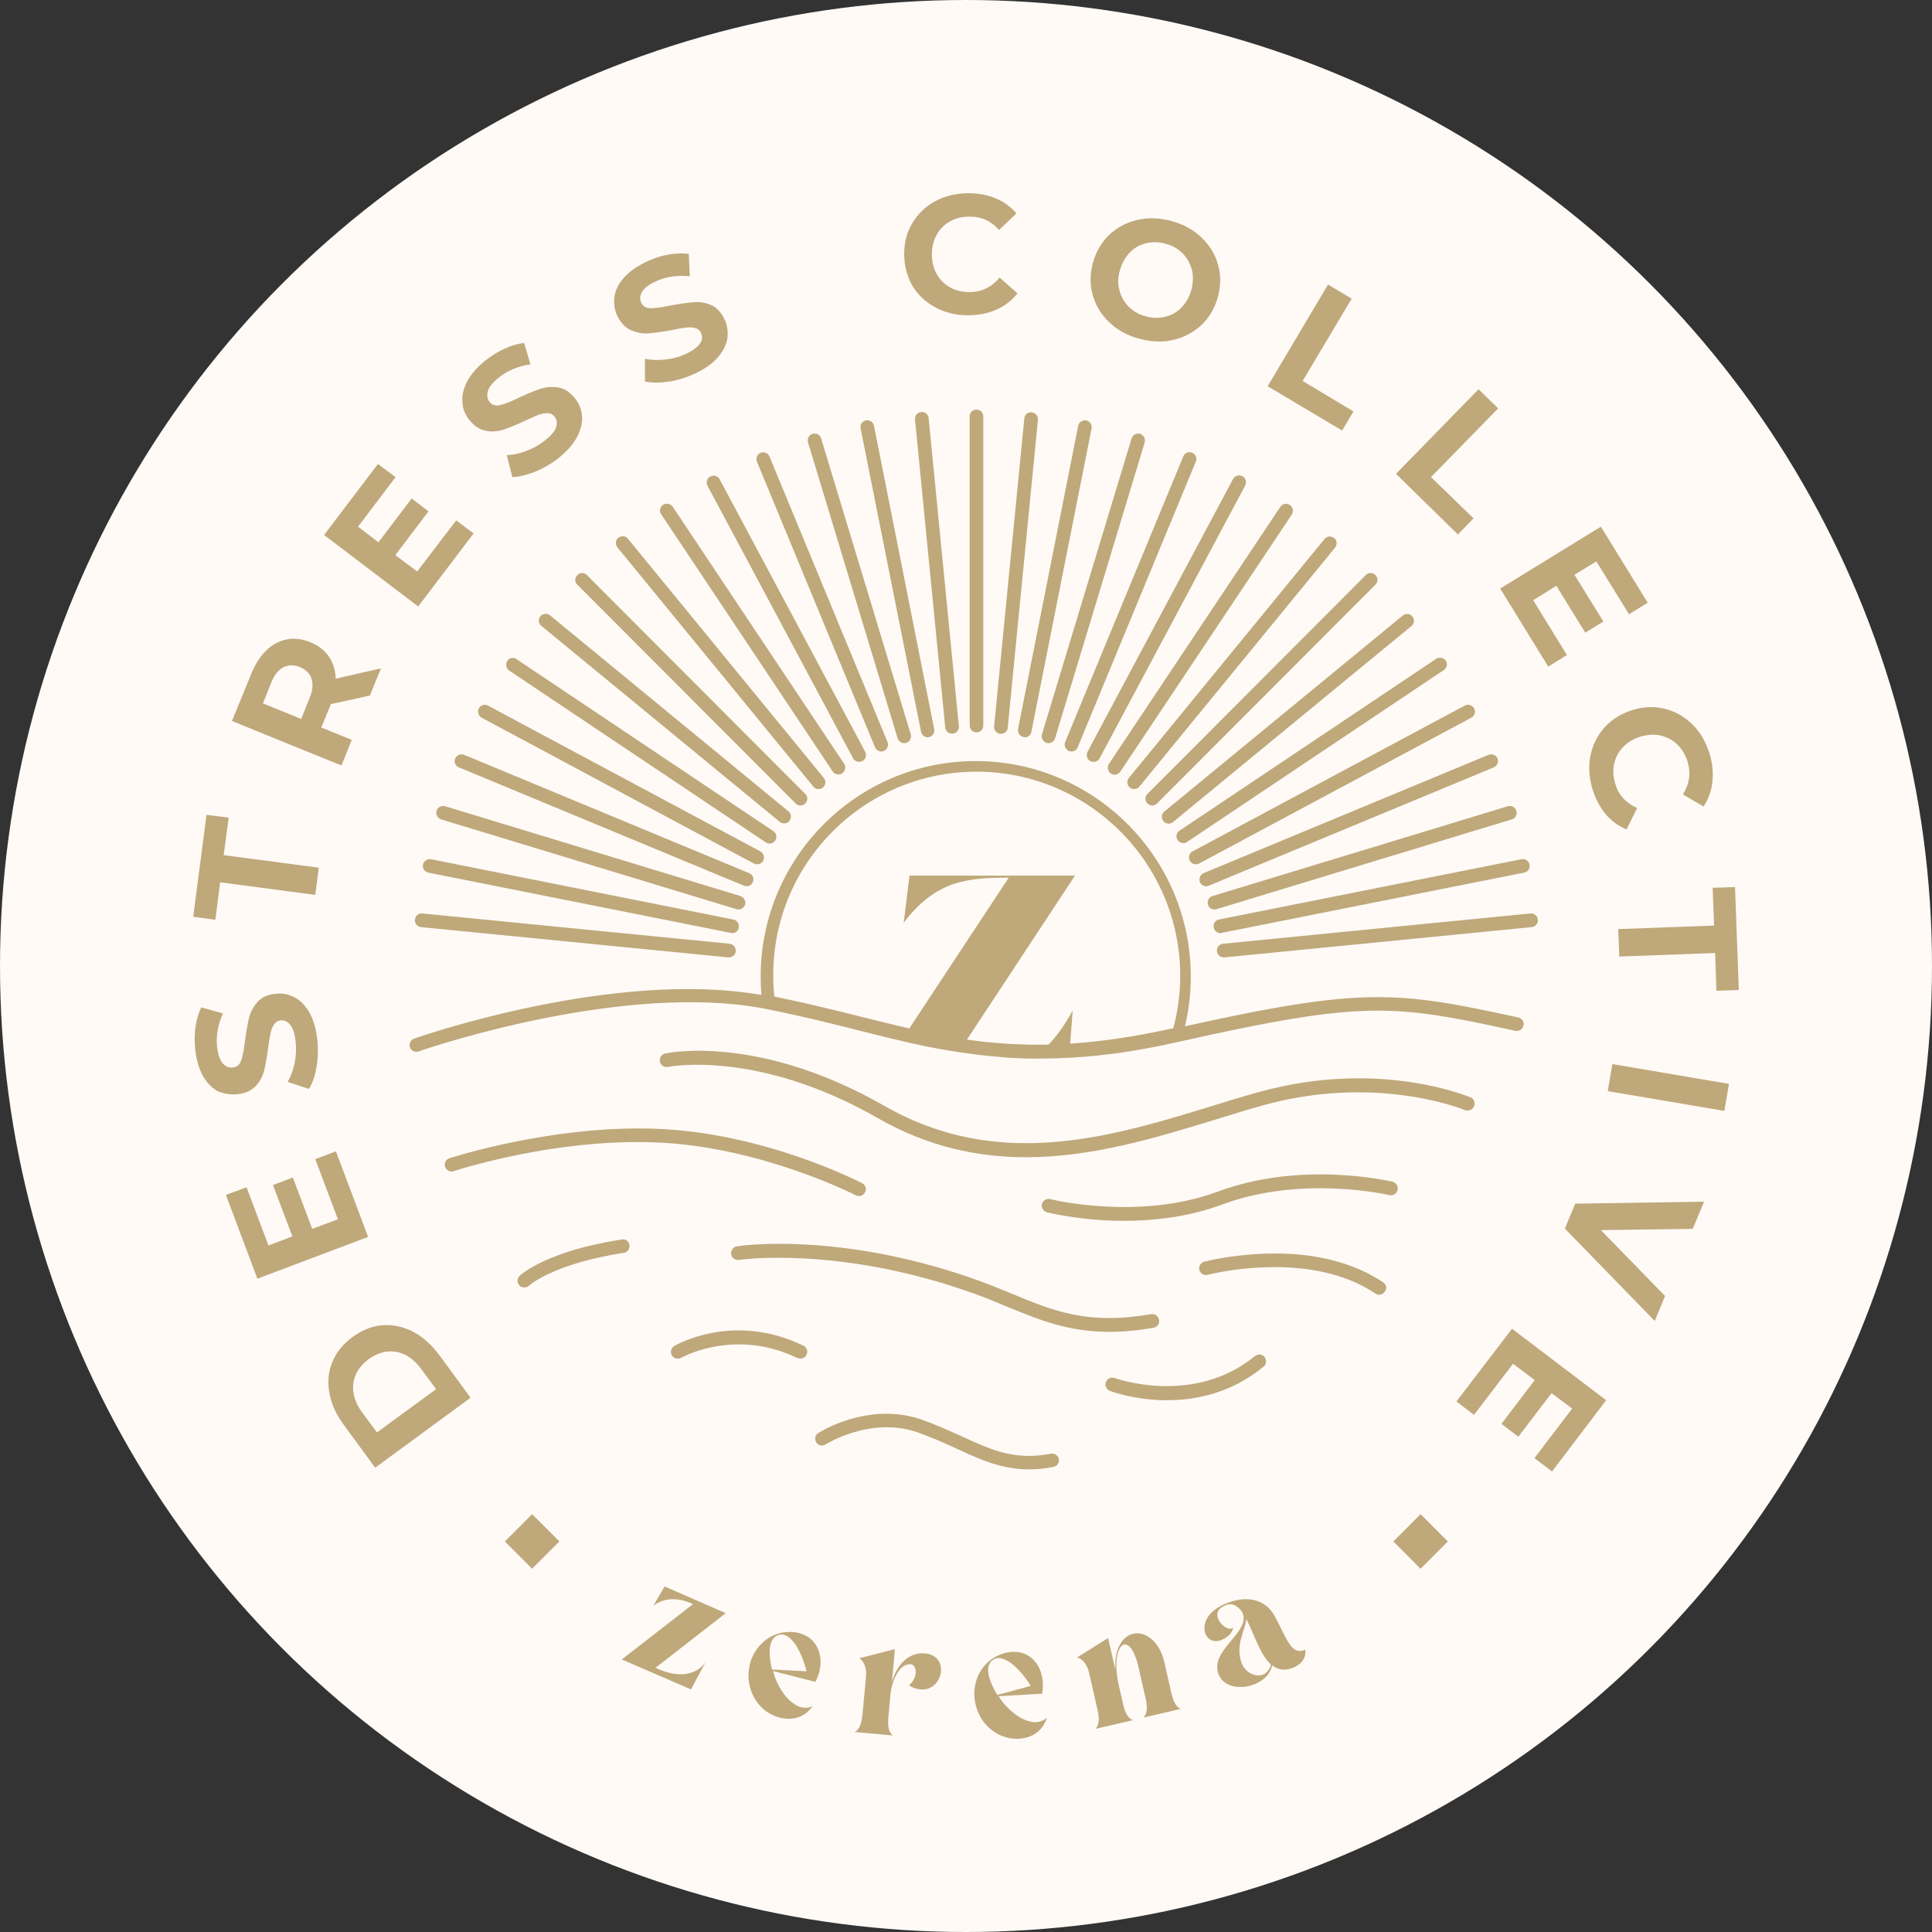 <svg xmlns="http://www.w3.org/2000/svg" xmlns:xlink="http://www.w3.org/1999/xlink" width="150px" height="150px" viewBox="0 0 150 150"><rect x="0" y="0" width="150" height="150" fill="#333333" stroke="none"/><title>Group Copy</title><g id="Home" stroke="none" stroke-width="1" fill="none" fill-rule="evenodd"><g id="Group-Copy"><circle id="Oval" fill="#FFFAF6" cx="75" cy="75" r="75"></circle><g id="Group-9" transform="translate(15, 15)" fill="#BFA87A"><path d="M95.294,102.561 L97.409,104.68 L95.294,106.8 L93.179,104.68 L95.294,102.561 Z M26.313,102.558 L28.428,104.678 L26.313,106.797 L24.198,104.678 L26.313,102.558 Z M48.656,96.186 C49.347,95.778 52.804,93.916 56.571,95.221 C57.725,95.633 58.702,96.083 59.66,96.514 C61.967,97.572 63.786,98.415 66.582,97.866 C66.855,97.807 67.149,98.003 67.207,98.258 C67.266,98.552 67.09,98.826 66.797,98.885 C66.132,99.022 65.487,99.081 64.9,99.081 C62.75,99.081 61.088,98.317 59.23,97.455 C58.292,97.024 57.334,96.593 56.219,96.201 C52.583,94.947 49.141,97.122 49.102,97.141 C48.868,97.298 48.535,97.239 48.379,96.984 C48.222,96.749 48.281,96.416 48.535,96.26 C48.542,96.255 48.556,96.247 48.576,96.234 Z M82.438,90.284 C82.673,90.108 83.005,90.128 83.181,90.363 C83.357,90.598 83.338,90.931 83.103,91.107 C80.601,93.164 77.844,93.713 75.615,93.713 C73.151,93.713 71.313,93.047 71.176,92.988 C70.903,92.89 70.766,92.577 70.864,92.302 C70.961,92.028 71.274,91.891 71.548,91.989 C71.607,92.008 77.648,94.203 82.438,90.284 Z M37.351,89.501 C37.547,89.383 41.985,86.856 47.382,89.481 C47.636,89.599 47.753,89.932 47.616,90.187 C47.538,90.363 47.343,90.48 47.147,90.48 C47.069,90.48 46.991,90.461 46.912,90.441 C42.658,88.378 38.996,89.877 38.092,90.313 L37.992,90.362 C37.921,90.398 37.883,90.42 37.879,90.422 C37.625,90.559 37.312,90.48 37.156,90.226 C37.019,89.971 37.097,89.658 37.351,89.501 Z M42.22,81.763 C42.533,81.704 49.982,80.646 60.266,84.172 C61.498,84.603 62.574,85.034 63.61,85.465 C66.875,86.817 69.475,87.875 74.363,87.032 C74.657,86.974 74.93,87.17 74.989,87.483 C75.048,87.757 74.852,88.032 74.559,88.09 C73.288,88.306 72.174,88.404 71.137,88.404 C67.95,88.404 65.702,87.483 63.219,86.464 C62.202,86.033 61.146,85.602 59.934,85.191 C49.884,81.743 42.455,82.801 42.376,82.82 C42.083,82.86 41.809,82.664 41.77,82.37 C41.731,82.076 41.927,81.802 42.22,81.763 Z M83.299,82.331 C86.935,82.213 90.064,82.997 92.39,84.564 C92.645,84.721 92.703,85.054 92.508,85.289 C92.41,85.446 92.254,85.524 92.078,85.524 C91.98,85.524 91.882,85.485 91.784,85.426 C86.831,82.105 79.573,83.777 78.825,83.961 L78.772,83.974 L78.772,83.974 L78.763,83.976 C78.489,84.055 78.196,83.878 78.117,83.604 C78.039,83.33 78.215,83.036 78.489,82.958 C78.587,82.938 80.581,82.409 83.299,82.331 Z M33.265,81.234 C33.558,81.175 33.832,81.371 33.871,81.665 C33.91,81.958 33.715,82.233 33.422,82.272 C27.947,83.114 26.089,84.799 26.07,84.819 C25.972,84.917 25.855,84.956 25.718,84.956 C25.562,84.956 25.425,84.917 25.327,84.799 C25.131,84.584 25.131,84.251 25.347,84.055 C25.425,83.976 27.419,82.135 33.265,81.234 Z M79.564,77.511 C86.036,75.102 92.821,76.689 93.114,76.747 C93.407,76.826 93.564,77.1 93.505,77.394 C93.427,77.688 93.153,77.864 92.86,77.786 C92.781,77.766 86.075,76.218 79.916,78.51 C77.277,79.49 74.579,79.784 72.271,79.784 C70.286,79.784 68.604,79.563 67.529,79.375 L67.209,79.317 C66.663,79.214 66.329,79.131 66.269,79.118 C65.995,79.039 65.819,78.746 65.897,78.471 C65.976,78.197 66.269,78.021 66.543,78.099 C66.621,78.119 73.405,79.803 79.564,77.511 Z M19.891,74.925 C19.97,74.906 27.751,72.359 35.846,72.633 C44.273,72.927 51.624,76.708 51.937,76.865 C52.211,77.002 52.309,77.335 52.152,77.57 C52.055,77.766 51.879,77.864 51.683,77.864 C51.605,77.864 51.527,77.844 51.448,77.805 C51.37,77.766 43.999,73.985 35.807,73.691 C30.792,73.505 25.895,74.447 22.967,75.166 L22.543,75.272 C21.249,75.6 20.419,75.863 20.254,75.915 L20.224,75.925 C19.95,76.022 19.657,75.866 19.559,75.591 C19.461,75.317 19.618,75.023 19.891,74.925 Z M36.648,66.795 C36.941,66.717 43.98,65.306 53.677,70.87 C61.552,75.371 69.334,73.767 76.382,71.693 L77.148,71.465 L77.148,71.465 L77.908,71.235 C78.287,71.12 78.663,71.004 79.036,70.89 C80.346,70.478 81.578,70.106 82.79,69.773 C92.019,67.226 98.882,70.087 99.175,70.204 C99.429,70.302 99.566,70.615 99.449,70.89 C99.331,71.144 99.038,71.282 98.764,71.203 C98.755,71.197 98.559,71.113 98.198,70.991 L97.984,70.92 C95.96,70.264 90.196,68.845 83.084,70.811 C81.871,71.144 80.64,71.536 79.349,71.928 C74.755,73.339 69.808,74.847 64.666,74.847 C60.912,74.847 57.06,74.044 53.15,71.81 C43.823,66.462 36.921,67.814 36.863,67.834 C36.569,67.892 36.296,67.716 36.237,67.422 C36.178,67.128 36.354,66.854 36.648,66.795 Z M60.755,44.09 C69.964,44.09 77.453,51.593 77.453,60.82 C77.453,62.133 77.296,63.426 77.003,64.679 C90.885,61.604 93.505,61.956 102.87,63.994 C103.164,64.053 103.34,64.327 103.281,64.621 C103.222,64.915 102.929,65.091 102.655,65.032 C93.133,62.956 90.885,62.662 76.475,65.894 C74.774,66.286 73.19,66.56 71.704,66.776 C71.489,66.795 71.294,66.834 71.079,66.854 L71.079,66.854 L71.04,66.854 C70.922,66.867 70.809,66.88 70.699,66.893 L70.042,66.972 L69.984,66.972 C69.71,66.991 69.436,67.03 69.163,67.05 C68.752,67.07 68.361,67.109 67.97,67.128 C67.657,67.148 67.364,67.148 67.051,67.167 L67.051,67.167 L66.855,67.167 C66.425,67.187 65.995,67.187 65.585,67.187 L65.585,67.187 L64.607,67.187 C64.451,67.167 64.314,67.167 64.177,67.167 L64.177,67.167 L63.864,67.148 C63.708,67.148 63.571,67.128 63.434,67.128 C63.336,67.128 63.258,67.109 63.16,67.109 C63.004,67.089 62.828,67.089 62.671,67.07 C62.632,67.05 62.574,67.05 62.515,67.05 L62.515,67.05 L61.909,66.991 L61.87,66.991 C61.009,66.913 60.188,66.795 59.387,66.678 C58.37,66.521 57.373,66.345 56.376,66.129 C56.121,66.07 55.848,66.012 55.574,65.953 C55.339,65.894 55.124,65.855 54.909,65.796 C53.795,65.541 52.68,65.248 51.546,64.973 C51.507,64.954 51.448,64.954 51.409,64.934 C50.588,64.719 49.728,64.523 48.868,64.307 C47.479,63.974 46.013,63.641 44.449,63.328 C33.694,61.222 18.703,66.208 17.554,66.614 L17.499,66.634 L17.499,66.634 L17.487,66.639 C17.213,66.717 16.92,66.58 16.822,66.306 C16.744,66.031 16.88,65.737 17.154,65.639 C17.799,65.404 32.776,60.252 44.116,62.25 C44.077,61.78 44.058,61.29 44.058,60.82 C44.058,51.593 51.546,44.09 60.755,44.09 Z M60.814,44.913 C52.094,44.913 44.996,52.024 45.035,60.761 C45.035,61.271 45.055,61.8 45.114,62.309 L45.114,62.309 L45.114,62.368 C46.521,62.662 47.851,62.956 49.122,63.269 C49.474,63.347 49.826,63.445 50.178,63.524 L50.178,63.524 L51.84,63.935 C53.11,64.248 54.342,64.562 55.554,64.836 C55.554,64.856 55.574,64.856 55.594,64.856 L55.594,64.856 L63.317,53.141 C60.071,53.141 57.627,53.376 55.163,56.647 L55.163,56.647 L55.613,52.984 L68.459,52.984 L60.071,65.718 C60.54,65.777 61.009,65.835 61.479,65.894 C62.632,66.012 63.844,66.09 65.096,66.11 L65.096,66.11 L66.406,66.11 C67.051,65.444 67.657,64.582 68.283,63.465 L68.283,63.465 L68.087,66.031 C68.908,65.972 69.788,65.894 70.688,65.777 C71.02,65.737 71.372,65.698 71.724,65.639 C73.093,65.444 74.539,65.169 76.084,64.836 C76.104,64.797 76.123,64.758 76.123,64.719 C76.456,63.426 76.632,62.113 76.632,60.761 C76.632,52.024 69.534,44.913 60.814,44.913 Z M17.713,55.918 L17.799,55.922 L41.653,58.273 C41.946,58.313 42.142,58.567 42.122,58.861 C42.103,59.135 41.868,59.331 41.594,59.331 L41.594,59.331 L41.536,59.331 L17.682,56.98 C17.389,56.941 17.193,56.687 17.213,56.393 C17.252,56.099 17.506,55.883 17.799,55.922 Z M103.809,55.922 C104.102,55.883 104.376,56.099 104.395,56.393 C104.435,56.687 104.219,56.941 103.926,56.98 L103.926,56.98 L80.073,59.331 L80.014,59.331 C79.74,59.331 79.506,59.135 79.486,58.861 C79.447,58.567 79.662,58.293 79.955,58.273 L79.955,58.273 Z M103.125,51.71 C103.418,51.652 103.692,51.828 103.75,52.122 C103.809,52.416 103.633,52.69 103.34,52.749 L103.34,52.749 L79.838,57.431 C79.818,57.451 79.779,57.451 79.74,57.451 C79.506,57.451 79.291,57.274 79.232,57.02 C79.173,56.726 79.349,56.451 79.623,56.393 L79.623,56.393 Z M18.373,51.7 L18.464,51.71 L41.946,56.393 C42.22,56.451 42.415,56.726 42.357,57.02 C42.318,57.274 42.103,57.451 41.848,57.451 C41.829,57.451 41.79,57.431 41.751,57.431 L41.751,57.431 L18.249,52.749 C17.975,52.69 17.78,52.416 17.839,52.122 C17.897,51.848 18.19,51.652 18.464,51.71 Z M102.069,47.596 C102.342,47.518 102.636,47.675 102.733,47.949 C102.812,48.243 102.655,48.537 102.382,48.615 L102.382,48.615 L79.447,55.589 C79.388,55.609 79.349,55.609 79.291,55.609 C79.056,55.609 78.86,55.472 78.782,55.237 C78.704,54.943 78.86,54.649 79.134,54.571 L79.134,54.571 Z M18.894,47.949 C18.973,47.675 19.266,47.518 19.559,47.596 L19.559,47.596 L42.494,54.571 C42.767,54.669 42.924,54.963 42.846,55.237 C42.767,55.452 42.572,55.609 42.337,55.609 C42.279,55.609 42.239,55.609 42.181,55.589 L42.181,55.589 L19.246,48.615 C18.973,48.517 18.816,48.223 18.894,47.949 Z M20.341,43.894 C20.459,43.62 20.752,43.502 21.026,43.6 L21.026,43.6 L43.158,52.788 C43.432,52.886 43.569,53.199 43.452,53.474 C43.373,53.689 43.178,53.807 42.963,53.807 C42.904,53.807 42.826,53.787 42.767,53.768 L42.767,53.768 L20.634,44.58 C20.361,44.482 20.224,44.168 20.341,43.894 Z M100.583,43.6 C100.856,43.502 101.169,43.62 101.267,43.894 C101.365,44.149 101.248,44.462 100.974,44.58 L100.974,44.58 L78.841,53.768 C78.782,53.787 78.704,53.807 78.645,53.807 C78.43,53.807 78.235,53.67 78.157,53.474 C78.059,53.219 78.176,52.906 78.45,52.788 L78.45,52.788 Z M98.725,39.78 C98.979,39.643 99.292,39.741 99.449,39.995 C99.586,40.27 99.488,40.583 99.234,40.72 L99.234,40.72 L78.098,52.044 C78.02,52.083 77.922,52.102 77.844,52.102 C77.648,52.102 77.472,52.004 77.374,51.828 C77.238,51.554 77.335,51.24 77.59,51.103 L77.59,51.103 Z M22.179,39.995 C22.316,39.741 22.629,39.643 22.883,39.78 L22.883,39.78 L44.038,51.103 C44.292,51.24 44.39,51.573 44.253,51.828 C44.156,52.004 43.98,52.102 43.784,52.102 C43.686,52.102 43.608,52.083 43.53,52.044 L43.53,52.044 L22.394,40.72 C22.14,40.583 22.042,40.25 22.179,39.995 Z M24.388,36.312 C24.545,36.058 24.877,35.999 25.131,36.195 L25.131,36.195 L45.055,49.536 C45.29,49.693 45.348,50.026 45.192,50.261 C45.075,50.418 44.918,50.496 44.742,50.496 C44.644,50.496 44.547,50.457 44.449,50.398 L44.449,50.398 L24.525,37.057 C24.291,36.88 24.232,36.547 24.388,36.312 Z M96.496,36.156 C96.731,35.999 97.063,36.058 97.239,36.273 C97.415,36.528 97.337,36.861 97.102,37.018 L97.102,37.018 L77.179,50.359 C77.081,50.437 76.983,50.457 76.886,50.457 C76.71,50.457 76.534,50.378 76.436,50.222 C76.26,49.987 76.338,49.653 76.573,49.497 L76.573,49.497 Z M93.916,32.786 C94.15,32.61 94.483,32.629 94.658,32.864 C94.834,33.08 94.815,33.432 94.58,33.609 L94.58,33.609 L76.065,48.831 C75.967,48.909 75.849,48.948 75.732,48.948 C75.576,48.948 75.419,48.889 75.322,48.752 C75.146,48.517 75.165,48.184 75.4,48.008 L75.4,48.008 Z M26.95,32.845 C27.126,32.629 27.458,32.59 27.693,32.766 L27.693,32.766 L46.209,47.988 C46.443,48.165 46.463,48.498 46.287,48.733 C46.189,48.87 46.033,48.929 45.876,48.929 C45.759,48.929 45.642,48.889 45.544,48.811 L45.544,48.811 L27.028,33.589 C26.793,33.413 26.774,33.08 26.95,32.845 Z M91.041,29.651 C91.237,29.436 91.569,29.436 91.784,29.651 C91.999,29.847 91.999,30.18 91.784,30.396 L91.784,30.396 L74.833,47.381 C74.735,47.479 74.598,47.538 74.461,47.538 C74.324,47.538 74.188,47.479 74.09,47.381 C73.875,47.165 73.875,46.832 74.09,46.637 L74.09,46.637 Z M29.824,29.651 C30.019,29.436 30.352,29.436 30.567,29.651 L30.567,29.651 L47.519,46.637 C47.734,46.832 47.734,47.165 47.519,47.381 C47.421,47.479 47.284,47.538 47.147,47.538 C47.01,47.538 46.873,47.479 46.776,47.381 L46.776,47.381 L29.824,30.396 C29.609,30.2 29.609,29.867 29.824,29.651 Z M87.835,26.85 C88.011,26.615 88.343,26.595 88.578,26.772 C88.812,26.948 88.832,27.281 88.656,27.516 L88.656,27.516 L73.464,46.068 C73.366,46.206 73.21,46.264 73.053,46.264 C72.936,46.264 72.819,46.225 72.721,46.147 C72.486,45.951 72.467,45.618 72.643,45.402 L72.643,45.402 Z M33.011,26.752 C33.246,26.576 33.578,26.595 33.754,26.83 L33.754,26.83 L48.965,45.402 C49.141,45.618 49.122,45.97 48.887,46.147 C48.789,46.225 48.672,46.264 48.555,46.264 C48.398,46.264 48.242,46.206 48.144,46.068 L48.144,46.068 L32.933,27.496 C32.757,27.281 32.776,26.928 33.011,26.752 Z M84.413,24.342 C84.57,24.107 84.902,24.049 85.137,24.205 C85.391,24.362 85.449,24.695 85.293,24.95 L85.293,24.95 L71.978,44.913 C71.861,45.069 71.704,45.148 71.528,45.148 C71.431,45.148 71.333,45.108 71.235,45.05 C71.001,44.873 70.942,44.54 71.098,44.305 L71.098,44.305 Z M36.472,24.205 C36.706,24.029 37.039,24.107 37.215,24.323 L37.215,24.323 L50.53,44.286 C50.706,44.54 50.627,44.873 50.393,45.03 C50.295,45.108 50.197,45.128 50.099,45.128 C49.923,45.128 49.747,45.05 49.65,44.893 L49.65,44.893 L36.335,24.93 C36.159,24.695 36.237,24.362 36.472,24.205 Z M80.737,22.187 C80.874,21.933 81.207,21.835 81.461,21.972 C81.715,22.109 81.813,22.442 81.676,22.697 L81.676,22.697 L70.375,43.874 C70.277,44.051 70.101,44.149 69.906,44.149 C69.808,44.149 69.73,44.129 69.651,44.09 C69.397,43.953 69.299,43.639 69.436,43.365 L69.436,43.365 Z M40.147,21.992 C40.421,21.854 40.734,21.952 40.871,22.207 L40.871,22.207 L52.172,43.365 C52.309,43.639 52.211,43.953 51.957,44.09 C51.879,44.129 51.781,44.149 51.703,44.149 C51.507,44.149 51.331,44.051 51.233,43.874 L51.233,43.874 L39.932,22.716 C39.795,22.442 39.893,22.129 40.147,21.992 Z M44.058,20.15 C44.332,20.052 44.625,20.17 44.742,20.444 L44.742,20.444 L53.912,42.62 C54.01,42.875 53.892,43.189 53.619,43.306 C53.56,43.326 53.482,43.345 53.423,43.345 C53.208,43.345 53.013,43.208 52.934,43.012 L52.934,43.012 L43.765,20.836 C43.667,20.581 43.784,20.268 44.058,20.15 Z M76.866,20.444 C76.964,20.17 77.277,20.032 77.55,20.15 C77.824,20.248 77.961,20.561 77.844,20.836 L77.844,20.836 L68.674,43.012 C68.596,43.228 68.4,43.345 68.185,43.345 C68.126,43.345 68.048,43.326 67.99,43.306 C67.716,43.189 67.598,42.875 67.696,42.62 L67.696,42.62 Z M72.858,19.033 C72.956,18.759 73.249,18.602 73.523,18.681 C73.796,18.779 73.953,19.073 73.875,19.347 L73.875,19.347 L66.914,42.327 C66.836,42.542 66.64,42.699 66.406,42.699 C66.347,42.699 66.308,42.699 66.249,42.679 C65.976,42.581 65.819,42.287 65.897,42.013 L65.897,42.013 Z M48.086,18.681 C48.379,18.602 48.672,18.759 48.75,19.033 L48.75,19.033 L55.711,42.013 C55.789,42.307 55.633,42.601 55.359,42.679 C55.3,42.699 55.261,42.699 55.202,42.699 C54.968,42.699 54.772,42.562 54.694,42.327 L54.694,42.327 L47.734,19.347 C47.655,19.053 47.812,18.759 48.086,18.681 Z M69.242,17.632 L69.339,17.642 C69.612,17.701 69.808,17.975 69.749,18.269 L69.749,18.269 L65.076,41.817 C65.037,42.072 64.822,42.248 64.568,42.248 C64.548,42.248 64.509,42.229 64.47,42.229 C64.177,42.17 64.001,41.896 64.04,41.602 L64.04,41.602 L68.713,18.054 C68.772,17.78 69.045,17.584 69.339,17.642 Z M52.231,17.642 C52.524,17.584 52.798,17.76 52.856,18.054 L52.856,18.054 L57.529,41.602 C57.588,41.896 57.412,42.17 57.119,42.229 C57.099,42.248 57.06,42.248 57.021,42.248 C56.786,42.248 56.571,42.072 56.512,41.817 L56.512,41.817 L51.82,18.269 C51.761,17.975 51.937,17.701 52.231,17.642 Z M65.023,17.011 L65.115,17.015 C65.409,17.055 65.604,17.309 65.585,17.603 L65.585,17.603 L63.238,41.504 C63.219,41.778 62.984,41.974 62.71,41.974 L62.71,41.974 L62.652,41.974 C62.359,41.935 62.163,41.68 62.183,41.386 L62.183,41.386 L64.529,17.486 C64.548,17.192 64.803,16.976 65.115,17.015 Z M56.512,16.996 C56.806,16.957 57.079,17.172 57.099,17.466 L57.099,17.466 L59.445,41.367 C59.484,41.661 59.269,41.935 58.976,41.954 L58.976,41.954 L58.917,41.954 C58.644,41.954 58.409,41.758 58.389,41.484 L58.389,41.484 L56.043,17.584 C56.004,17.29 56.219,17.015 56.512,16.996 Z M60.814,16.8 C61.107,16.8 61.342,17.035 61.342,17.329 L61.342,17.329 L61.342,41.347 C61.342,41.621 61.107,41.876 60.814,41.856 C60.521,41.856 60.286,41.621 60.286,41.327 L60.286,41.327 L60.286,17.329 C60.286,17.035 60.521,16.8 60.814,16.8 Z" id="Details"></path><path d="M63.547,113.254 C65.305,113.137 66.224,114.798 65.911,116.498 L65.911,116.498 L62.531,116.693 C63.429,118.139 65.266,119.331 66.282,118.354 C66.048,119.136 65.403,119.917 64.113,119.995 C62.335,120.093 60.772,118.647 60.655,116.732 C60.576,115.697 61.006,114.485 62.022,113.801 C62.491,113.469 63.078,113.274 63.547,113.254 Z M54.48,113.039 L54.245,115.599 C54.558,114.485 55.398,113.234 56.825,113.371 C58.798,113.567 58.212,116.322 56.473,116.166 C56.082,116.126 55.906,116.048 55.574,115.853 C56.336,115.189 56.16,114.251 55.711,114.211 C54.851,114.133 54.245,115.423 54.128,116.615 L54.128,116.615 L53.972,118.334 C53.874,119.39 54.187,119.663 54.343,119.741 L54.343,119.741 L51.334,119.468 C51.51,119.409 51.861,119.194 51.959,118.159 L51.959,118.159 L52.233,115.208 C52.311,114.466 52.057,114.075 51.881,113.879 L51.881,113.879 L51.724,113.743 L54.48,113.039 Z M72.965,111.847 C73.942,111.613 75.037,112.472 75.388,114.016 L75.388,114.016 L75.955,116.498 C76.17,117.455 76.58,117.69 76.717,117.67 L76.717,117.67 L73.766,118.354 C73.903,118.256 74.177,117.865 73.962,116.947 L73.962,116.947 L73.395,114.446 C73.239,113.723 72.829,112.551 72.262,112.687 C71.773,112.805 71.461,114.036 71.851,115.794 L71.851,115.794 L72.203,117.338 C72.418,118.295 72.809,118.53 72.985,118.549 L72.985,118.549 L70.034,119.233 C70.171,119.136 70.445,118.764 70.23,117.826 L70.23,117.826 L69.565,114.915 C69.409,114.211 69.077,113.899 68.842,113.762 L68.842,113.762 L68.627,113.684 L71.031,112.179 L71.597,114.641 C71.5,113.059 72.125,112.043 72.965,111.847 Z M45.432,111.828 C45.96,111.671 46.585,111.671 47.035,111.789 C48.735,112.238 49.106,114.094 48.305,115.579 L48.305,115.579 L45.022,114.739 C45.432,116.38 46.839,118.1 48.09,117.455 C47.64,118.139 46.781,118.667 45.53,118.354 C43.791,117.905 42.755,116.048 43.224,114.192 C43.478,113.176 44.26,112.179 45.432,111.828 Z M65.032,115.892 C64.133,114.465 62.863,113.313 62.081,113.879 C61.319,114.426 61.925,115.775 62.433,116.595 L62.433,116.595 Z M36.6,108.174 L39.375,109.385 L41.348,110.245 L35.896,114.485 C37.733,115.364 38.828,114.915 39.355,114.505 C39.551,114.348 39.668,114.192 39.766,114.075 L39.766,114.075 L38.652,116.165 L33.278,113.84 L38.808,109.541 C37.264,108.818 36.248,109.307 35.877,109.561 L35.877,109.561 L35.721,109.678 L36.6,108.174 Z M80.078,109.541 C81.602,108.877 83.283,108.975 84.084,110.694 C84.905,112.238 85.276,113.567 86.331,113.078 C86.39,113.313 86.39,114.055 85.432,114.466 C84.748,114.759 84.201,114.641 83.771,114.29 C83.439,116.048 80.313,116.654 79.629,115.032 C78.808,113.098 82.306,111.671 81.407,110.108 C81.016,109.6 80.567,109.366 79.941,109.737 C78.769,110.382 80.313,111.847 80.743,111.359 C80.743,111.359 80.723,111.945 79.863,112.316 C78.437,112.941 77.636,110.577 80.078,109.541 Z M81.759,110.694 C81.72,111.554 80.821,112.766 81.446,114.231 C81.7,114.798 82.443,115.286 83.127,114.993 C83.322,114.895 83.615,114.583 83.674,114.231 C82.833,113.469 82.345,111.808 81.759,110.694 Z M47.621,114.759 C47.211,113.137 46.351,111.632 45.432,111.945 C44.533,112.238 44.709,113.703 44.944,114.622 L44.944,114.622 Z M102.394,88.165 L109.702,93.714 L105.501,99.244 L104.133,98.208 L107.064,94.359 L105.462,93.167 L102.882,96.547 L101.573,95.551 L104.152,92.151 L102.472,90.881 L99.443,94.847 L98.075,93.812 L102.394,88.165 Z M14.695,87.891 C15.496,87.832 16.277,87.989 17.04,88.38 C17.802,88.77 18.466,89.376 19.072,90.158 L19.072,90.158 L21.534,93.519 L14.128,98.951 L11.666,95.59 C11.08,94.789 10.708,93.968 10.572,93.128 C10.415,92.288 10.493,91.486 10.806,90.744 C11.099,90.001 11.627,89.357 12.369,88.809 C13.112,88.262 13.894,87.95 14.695,87.891 Z M15.789,89.962 C15.046,89.826 14.323,90.021 13.62,90.529 C12.916,91.057 12.526,91.682 12.428,92.424 C12.35,93.167 12.565,93.909 13.112,94.652 L13.112,94.652 L14.265,96.215 L18.857,92.854 L17.704,91.291 C17.157,90.549 16.532,90.099 15.789,89.962 Z M117.303,78.297 L116.424,80.407 L109.292,80.505 L114.275,85.624 L113.473,87.559 L106.497,80.388 L107.298,78.453 L117.303,78.297 Z M11.08,74.389 L13.581,81.033 L4.983,84.276 L2.54,77.769 L4.143,77.183 L5.843,81.697 L7.699,80.993 L6.194,77.007 L7.738,76.421 L9.243,80.407 L11.236,79.665 L9.477,74.995 L11.08,74.389 Z M110.183,67.614 L119.237,69.152 L118.881,71.252 L109.826,69.713 L110.183,67.614 Z M6.39,62.157 C6.898,62.098 7.386,62.176 7.855,62.43 C8.324,62.665 8.715,63.075 9.028,63.622 C9.34,64.189 9.536,64.873 9.634,65.713 C9.712,66.436 9.692,67.14 9.575,67.843 C9.458,68.527 9.262,69.094 8.989,69.543 L8.989,69.543 L7.328,68.996 C7.582,68.586 7.758,68.097 7.875,67.53 C7.992,66.983 8.012,66.436 7.953,65.889 C7.894,65.283 7.758,64.853 7.543,64.58 C7.328,64.306 7.074,64.189 6.781,64.228 C6.566,64.248 6.39,64.365 6.273,64.541 C6.155,64.717 6.058,64.951 5.999,65.225 C5.94,65.498 5.882,65.869 5.823,66.338 C5.725,67.042 5.628,67.628 5.511,68.097 C5.393,68.566 5.178,68.976 4.846,69.328 C4.514,69.68 4.045,69.895 3.439,69.953 C2.912,70.012 2.404,69.914 1.935,69.738 C1.466,69.484 1.075,69.094 0.762,68.546 C0.449,67.999 0.254,67.315 0.156,66.475 C0.098,65.889 0.098,65.303 0.176,64.736 C0.254,64.169 0.41,63.661 0.625,63.212 L0.625,63.212 L2.306,63.681 C1.915,64.56 1.759,65.44 1.856,66.28 C1.915,66.866 2.071,67.296 2.286,67.55 C2.501,67.804 2.775,67.921 3.087,67.882 C3.4,67.843 3.615,67.667 3.732,67.315 C3.85,66.964 3.947,66.456 4.025,65.772 C4.123,65.068 4.221,64.482 4.338,64.013 C4.455,63.544 4.69,63.134 5.002,62.782 C5.315,62.43 5.784,62.215 6.39,62.157 Z M119.707,53.872 L120,61.864 L118.261,61.922 L118.163,58.991 L110.718,59.265 L110.64,57.135 L118.085,56.861 L117.968,53.93 L119.707,53.872 Z M1.036,48.264 L2.755,48.479 L2.364,51.39 L9.751,52.367 L9.477,54.478 L2.091,53.501 L1.72,56.412 L0,56.178 L1.036,48.264 Z M111.773,40.116 C112.633,39.862 113.473,39.823 114.294,40.038 C115.115,40.252 115.818,40.663 116.424,41.269 C117.03,41.874 117.46,42.636 117.733,43.535 C117.968,44.297 118.026,45.02 117.948,45.724 C117.87,46.427 117.636,47.052 117.264,47.619 L117.264,47.619 L115.662,46.681 C116.17,45.88 116.287,45.04 116.033,44.16 C115.857,43.613 115.603,43.164 115.232,42.812 C114.88,42.46 114.45,42.226 113.942,42.109 C113.454,41.992 112.926,42.031 112.379,42.187 C111.832,42.363 111.383,42.617 111.031,42.988 C110.679,43.34 110.445,43.77 110.327,44.278 C110.21,44.766 110.249,45.294 110.405,45.841 C110.66,46.72 111.226,47.345 112.106,47.736 L112.106,47.736 L111.285,49.397 C110.64,49.124 110.093,48.733 109.643,48.186 C109.194,47.639 108.862,46.994 108.627,46.232 C108.373,45.333 108.315,44.473 108.49,43.633 C108.666,42.793 109.038,42.07 109.604,41.444 C110.191,40.819 110.894,40.389 111.773,40.116 Z M7.269,34.644 C7.855,34.527 8.461,34.605 9.086,34.859 C9.712,35.113 10.2,35.485 10.532,35.973 C10.865,36.462 11.041,37.028 11.06,37.693 L11.06,37.693 L14.577,36.892 L13.718,39.002 L10.689,39.666 L10.65,39.764 L9.946,41.483 L12.311,42.441 L11.51,44.434 L3.009,40.975 L4.514,37.302 C4.827,36.54 5.217,35.934 5.686,35.485 C6.155,35.035 6.683,34.762 7.269,34.644 Z M8.285,36.794 C7.797,36.598 7.367,36.618 6.996,36.813 C6.605,37.009 6.292,37.419 6.058,38.005 L6.058,38.005 L5.413,39.608 L8.383,40.819 L9.028,39.217 C9.282,38.631 9.321,38.142 9.184,37.693 C9.047,37.282 8.754,36.989 8.285,36.794 Z M109.292,25.891 L112.926,31.792 L111.48,32.69 L108.94,28.587 L107.24,29.623 L109.487,33.257 L108.08,34.117 L105.833,30.482 L104.035,31.596 L106.654,35.856 L105.208,36.755 L101.475,30.697 L109.292,25.891 Z M14.343,21.025 L15.711,22.041 L12.799,25.891 L14.382,27.102 L16.961,23.702 L18.271,24.699 L15.691,28.099 L17.391,29.369 L20.42,25.402 L21.768,26.418 L17.469,32.085 L10.161,26.535 L14.343,21.025 Z M99.795,15.222 L101.319,16.707 L96.102,22.041 L99.404,25.246 L98.192,26.496 L93.385,21.787 L99.795,15.222 Z M25.696,11.626 L26.185,13.287 C25.227,13.424 24.406,13.776 23.742,14.303 C23.273,14.675 22.98,15.026 22.882,15.358 C22.785,15.691 22.824,15.964 23.019,16.218 C23.214,16.453 23.488,16.531 23.84,16.453 C24.191,16.355 24.68,16.179 25.305,15.867 C25.97,15.554 26.517,15.339 26.966,15.183 C27.416,15.046 27.885,15.007 28.354,15.085 C28.842,15.163 29.253,15.456 29.643,15.925 C29.956,16.335 30.151,16.785 30.191,17.312 C30.23,17.821 30.093,18.368 29.8,18.934 C29.507,19.481 29.038,20.029 28.373,20.556 C27.807,21.006 27.181,21.357 26.536,21.631 C25.872,21.885 25.286,22.022 24.778,22.041 L24.778,22.041 L24.348,20.341 C24.836,20.322 25.344,20.204 25.872,20.009 C26.4,19.814 26.869,19.54 27.298,19.208 C27.767,18.837 28.08,18.485 28.178,18.172 C28.276,17.86 28.236,17.586 28.061,17.352 C27.924,17.176 27.728,17.078 27.513,17.078 C27.298,17.078 27.044,17.117 26.79,17.215 C26.536,17.312 26.204,17.469 25.774,17.664 C25.11,17.977 24.563,18.192 24.113,18.348 C23.664,18.504 23.195,18.543 22.726,18.446 C22.257,18.368 21.827,18.075 21.436,17.606 C21.104,17.176 20.909,16.707 20.909,16.218 C20.85,15.691 20.987,15.163 21.28,14.596 C21.573,14.049 22.042,13.502 22.706,12.975 C23.156,12.623 23.644,12.31 24.172,12.076 C24.7,11.822 25.208,11.685 25.696,11.626 L25.696,11.626 Z M88.109,7.093 L89.946,8.187 L86.136,14.577 L90.083,16.941 L89.204,18.426 L83.42,14.987 L88.109,7.093 Z M36.893,4.768 C37.46,4.67 37.987,4.651 38.476,4.709 L38.476,4.709 L38.554,6.448 C37.577,6.351 36.698,6.487 35.936,6.839 C35.408,7.074 35.037,7.347 34.861,7.64 C34.685,7.933 34.646,8.207 34.783,8.5 C34.919,8.773 35.154,8.93 35.525,8.93 C35.896,8.93 36.404,8.852 37.088,8.715 C37.811,8.578 38.398,8.5 38.867,8.461 C39.336,8.422 39.805,8.5 40.234,8.695 C40.664,8.891 41.016,9.282 41.27,9.829 C41.485,10.298 41.544,10.806 41.466,11.314 C41.368,11.822 41.114,12.33 40.684,12.799 C40.274,13.268 39.668,13.678 38.906,14.03 C38.241,14.323 37.577,14.538 36.873,14.636 C36.19,14.733 35.584,14.733 35.076,14.616 L35.076,14.616 L35.076,12.857 C35.545,12.955 36.072,12.975 36.639,12.916 C37.206,12.857 37.733,12.721 38.222,12.486 C38.788,12.232 39.14,11.959 39.336,11.685 C39.531,11.411 39.551,11.138 39.433,10.864 C39.355,10.669 39.199,10.532 38.984,10.473 C38.769,10.415 38.515,10.395 38.241,10.434 C37.948,10.473 37.577,10.532 37.128,10.63 C36.404,10.767 35.818,10.845 35.349,10.884 C34.88,10.923 34.431,10.825 33.981,10.63 C33.532,10.434 33.18,10.044 32.926,9.516 C32.692,9.028 32.633,8.519 32.711,8.011 C32.789,7.484 33.043,6.995 33.473,6.526 C33.903,6.057 34.489,5.647 35.252,5.295 C35.779,5.041 36.326,4.865 36.893,4.768 Z M73.317,2.071 C74.177,1.876 75.056,1.915 75.975,2.169 C76.893,2.423 77.655,2.833 78.28,3.439 C78.906,4.025 79.336,4.729 79.57,5.549 C79.805,6.37 79.785,7.21 79.551,8.07 C79.316,8.93 78.886,9.653 78.28,10.239 C77.655,10.806 76.932,11.196 76.092,11.392 C75.252,11.587 74.372,11.548 73.454,11.294 C72.535,11.06 71.754,10.63 71.128,10.024 C70.503,9.438 70.073,8.734 69.839,7.914 C69.604,7.093 69.624,6.253 69.858,5.393 C70.093,4.533 70.523,3.81 71.128,3.224 C71.734,2.657 72.477,2.267 73.317,2.071 Z M75.506,3.928 C74.978,3.771 74.47,3.771 73.981,3.888 C73.493,4.006 73.063,4.24 72.711,4.611 C72.36,4.983 72.106,5.432 71.949,5.979 C71.793,6.526 71.773,7.034 71.91,7.542 C72.047,8.031 72.281,8.461 72.633,8.813 C72.985,9.164 73.415,9.418 73.942,9.555 C74.47,9.711 74.978,9.711 75.467,9.594 C75.955,9.477 76.385,9.242 76.737,8.871 C77.088,8.5 77.342,8.05 77.499,7.503 C77.636,6.956 77.655,6.429 77.538,5.94 C77.401,5.452 77.167,5.022 76.815,4.67 C76.463,4.318 76.033,4.064 75.506,3.928 Z M60.107,0 C60.909,0 61.632,0.117 62.277,0.391 C62.921,0.645 63.468,1.055 63.918,1.563 L63.918,1.563 L62.57,2.853 C61.944,2.149 61.163,1.798 60.244,1.817 C59.658,1.817 59.17,1.954 58.72,2.208 C58.29,2.462 57.938,2.814 57.704,3.263 C57.45,3.713 57.352,4.221 57.352,4.787 C57.352,5.374 57.489,5.862 57.743,6.311 C57.997,6.741 58.349,7.093 58.798,7.328 C59.248,7.582 59.756,7.679 60.322,7.679 C61.241,7.66 62.003,7.288 62.609,6.546 L62.609,6.546 L63.996,7.777 C63.566,8.324 63.039,8.734 62.394,9.027 C61.749,9.321 61.045,9.457 60.244,9.477 C59.306,9.496 58.466,9.301 57.704,8.91 C56.942,8.519 56.336,7.972 55.887,7.269 C55.457,6.546 55.222,5.745 55.203,4.826 C55.183,3.908 55.379,3.087 55.809,2.364 C56.238,1.641 56.825,1.055 57.567,0.645 C58.31,0.234 59.17,0.02 60.107,0 Z" id="Fill-46"></path></g></g></g></svg>